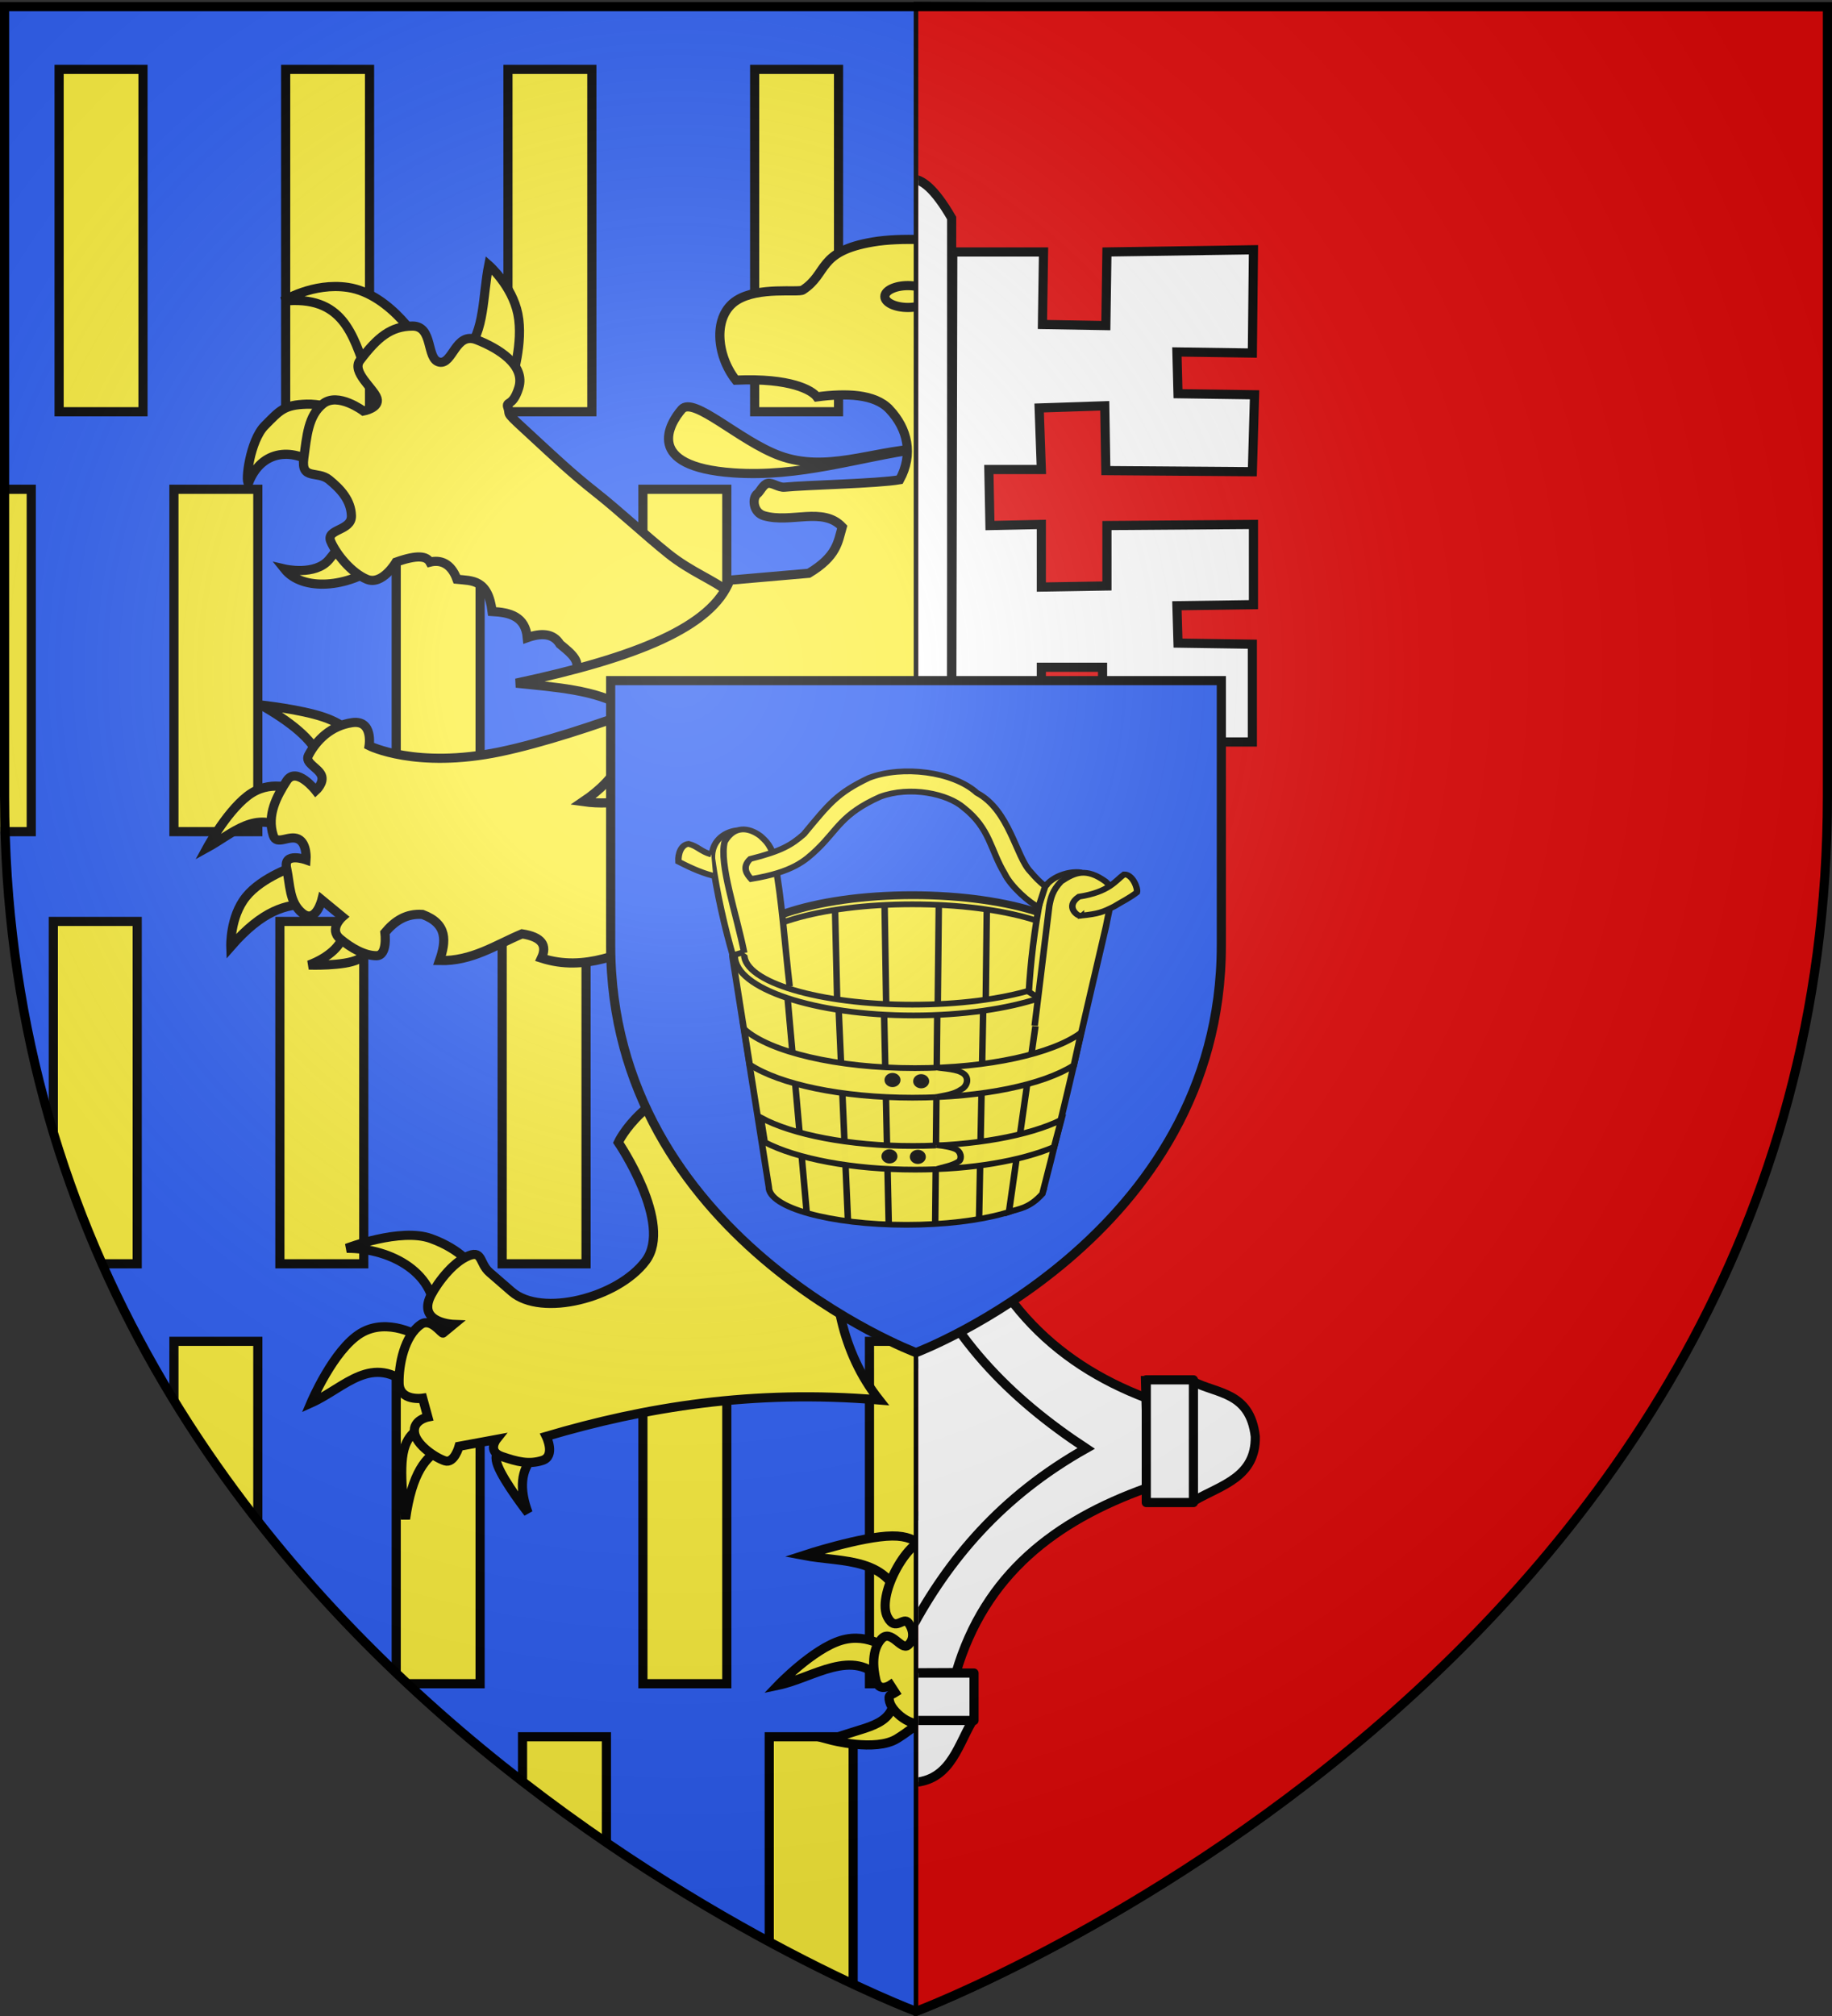 <svg xmlns="http://www.w3.org/2000/svg" xmlns:xlink="http://www.w3.org/1999/xlink" width="600" height="660" version="1.0"><rect width="100%" height="100%" fill="#333333" stroke="none"/><defs><clipPath id="b" clipPathUnits="userSpaceOnUse"><path d="M300 658.5s298.5-112.32 298.5-397.772V2.176H1.5v258.552C1.5 546.18 300 658.5 300 658.5z" style="fill:none;stroke:#000;stroke-opacity:1"/></clipPath><clipPath id="j" clipPathUnits="userSpaceOnUse"><path d="M297.691 660.343V2.433L-.809 4.02v258.552c0 285.451 298.5 397.771 298.5 397.771z" style="fill:none;stroke:#000;stroke-width:1.5;stroke-linecap:butt;stroke-linejoin:miter;stroke-miterlimit:4;stroke-opacity:1;stroke-dasharray:none;display:inline"/></clipPath><radialGradient xlink:href="#a" id="k" cx="221.445" cy="226.331" r="300" fx="221.445" fy="226.331" gradientTransform="matrix(1.353 0 0 1.349 -77.63 -85.747)" gradientUnits="userSpaceOnUse"/><linearGradient id="a"><stop offset="0" style="stop-color:white;stop-opacity:.314"/><stop offset=".19" style="stop-color:white;stop-opacity:.251"/><stop offset=".6" style="stop-color:#6b6b6b;stop-opacity:.125"/><stop offset="1" style="stop-color:black;stop-opacity:.125"/></linearGradient></defs><g style="display:inline"><path d="M300 658.5s298.5-112.32 298.5-397.772V2.176H1.5v258.552C1.5 546.18 300 658.5 300 658.5z" style="fill:#2b5df2;fill-opacity:1;fill-rule:evenodd;stroke:none;stroke-width:1px;stroke-linecap:butt;stroke-linejoin:miter;stroke-opacity:1"/><g clip-path="url(#b)" style="stroke:#000;stroke-opacity:1;fill:#fcef3c" transform="translate(-1.5 -1.376)"><path d="M20.857 80.129V24.084h27.474v112.089H20.857V80.13zM95.058 80.129V24.084h27.474v112.089H95.058V80.13zM167.858 80.129V24.084h27.474v112.089h-27.474V80.13zM248.657 80.129V24.084h27.474v112.089h-27.474V80.13zM322.859 80.129V24.084h27.473v112.089H322.86V80.13zM395.659 80.129V24.084h27.474v112.089h-27.474V80.13zM466.157 80.129V24.084h27.474v112.089h-27.474V80.13zM540.359 80.129V24.084h27.473v112.089H540.36V80.13zM-15.739 217.6v-56.046h27.474v112.09h-27.473v-56.045zM58.463 217.6v-56.046h27.474v112.09H58.463v-56.045zM131.263 217.6v-56.046h27.474v112.09h-27.474v-56.045zM212.062 217.6v-56.046h27.474v112.09h-27.474v-56.045zM286.263 217.6v-56.046h27.474v112.09h-27.474v-56.045zM359.063 217.6v-56.046h27.474v112.09h-27.474v-56.045zM429.562 217.6v-56.046h27.474v112.09h-27.474v-56.045zM503.763 217.6v-56.046h27.474v112.09h-27.474v-56.045zM576.563 217.6v-56.046h27.474v112.09h-27.474v-56.045zM18.963 359.073V303.03h27.474v112.089H18.963v-56.045z" style="fill:#fcef3c;fill-opacity:1;stroke:#000;stroke-width:3;stroke-miterlimit:4;stroke-opacity:1;stroke-dasharray:none"/><path id="c" d="M93.164 359.073V303.03h27.474v112.089H93.164v-56.045z" style="fill:#fcef3c;fill-opacity:1;stroke:#000;stroke-width:3;stroke-miterlimit:4;stroke-opacity:1;stroke-dasharray:none"/><path id="d" d="M165.964 359.073V303.03h27.474v112.089h-27.474v-56.045z" style="fill:#fcef3c;fill-opacity:1;stroke:#000;stroke-width:3;stroke-miterlimit:4;stroke-opacity:1;stroke-dasharray:none"/><path id="e" d="M246.763 359.073V303.03h27.474v112.089h-27.474v-56.045z" style="fill:#fcef3c;fill-opacity:1;stroke:#000;stroke-width:3;stroke-miterlimit:4;stroke-opacity:1;stroke-dasharray:none"/><path id="f" d="M320.964 359.073V303.03h27.474v112.089h-27.474v-56.045z" style="fill:#fcef3c;fill-opacity:1;stroke:#000;stroke-width:3;stroke-miterlimit:4;stroke-opacity:1;stroke-dasharray:none"/><path id="g" d="M393.765 359.073V303.03h27.473v112.089h-27.473v-56.045z" style="fill:#fcef3c;fill-opacity:1;stroke:#000;stroke-width:3;stroke-miterlimit:4;stroke-opacity:1;stroke-dasharray:none"/><path id="h" d="M464.263 359.073V303.03h27.474v112.089h-27.474v-56.045z" style="fill:#fcef3c;fill-opacity:1;stroke:#000;stroke-width:3;stroke-miterlimit:4;stroke-opacity:1;stroke-dasharray:none"/><path id="i" d="M538.464 359.073V303.03h27.474v112.089h-27.474v-56.045z" style="fill:#fcef3c;fill-opacity:1;stroke:#000;stroke-width:3;stroke-miterlimit:4;stroke-opacity:1;stroke-dasharray:none"/><use xlink:href="#c" width="600" height="660" style="stroke:#000;stroke-opacity:1;fill:#fcef3c" transform="translate(-34.701 137.47)"/><use xlink:href="#d" width="600" height="660" style="stroke:#000;stroke-opacity:1;fill:#fcef3c" transform="translate(-34.701 137.47)"/><use xlink:href="#e" width="600" height="660" style="stroke:#000;stroke-opacity:1;fill:#fcef3c" transform="translate(-34.701 137.47)"/><use xlink:href="#f" width="600" height="660" style="stroke:#000;stroke-opacity:1;fill:#fcef3c" transform="translate(-34.701 137.47)"/><use xlink:href="#g" width="600" height="660" style="stroke:#000;stroke-opacity:1;fill:#fcef3c" transform="translate(-34.701 137.47)"/><use xlink:href="#h" width="600" height="660" style="stroke:#000;stroke-opacity:1;fill:#fcef3c" transform="translate(-34.701 137.47)"/><use xlink:href="#i" width="600" height="660" style="stroke:#000;stroke-opacity:1;fill:#fcef3c" transform="translate(-34.701 137.47)"/><path d="M172.637 626.006v-56.045h27.474v112.09h-27.474v-56.045zM253.436 626.006v-56.045h27.474v112.09h-27.474v-56.045zM327.638 626.006v-56.045h27.473v112.09h-27.473v-56.045zM400.438 626.006v-56.045h27.474v112.09h-27.474v-56.045z" style="fill:#fcef3c;fill-opacity:1;stroke:#000;stroke-width:3;stroke-miterlimit:4;stroke-opacity:1;stroke-dasharray:none"/></g><g style="fill:#fcef3c"><path d="M63.415 130.965c-10.009 7.545-24.988 8.849-30.912 1.406 0 0 10.062 2.355 14.613-3.092 6.175-7.391 6.4-10.884 7.306-9.273l8.993 10.96zM44.305 99.21c-8.763-6.845-19.332-6.062-23.605 5.059-1.132-.425.478-13.93 5.34-18.828 4.998-5.038 6.322-6.815 13.77-7.026 7.446-.21 16.86 4.215 16.86 4.215L44.305 99.21zM59.48 68.298c-4.595-12.573-7.769-25.738-27.54-23.605 0 0 9.869-6.229 21.358-4.496 14.197 2.14 24.64 19.381 23.886 19.67L59.48 68.299zM92.078 60.71c5.989-5.72 5.351-18.067 7.307-27.82 0 0 7.658 6.674 9.555 16.018 1.896 9.344-1.968 21.358-1.968 21.358L92.078 60.71z" style="fill:#fcef3c;fill-opacity:1;fill-rule:evenodd;stroke:#000;stroke-width:3;stroke-linecap:butt;stroke-linejoin:miter;stroke-miterlimit:4;stroke-opacity:1;stroke-dasharray:none;display:inline" transform="translate(60.67 53.906)"/><path d="m136.76 171.713-9.835-4.848c3.567-3.799-.505-6.834-4.216-9.905-2.202-3.65-6.235-3.686-10.678-2.108-.64-6.972-5.698-8.264-11.522-8.571-1.298-10.633-6.61-10.024-11.522-10.538-1.979-5.43-5.563-6.455-8.852-5.62-1.083-1.963-4.041-2.52-11.1 0 0 0-4.496 7.727-9.555 5.62-5.058-2.108-9.976-8.15-11.802-12.365-1.827-4.215 6.885-3.372 6.744-8.43-.14-5.059-3.513-8.712-7.306-11.803-3.794-3.092-9.274.28-8.29-7.026.983-7.306 1.44-13.98 6.322-17.844 4.883-3.864 13.208 2.388 13.208 2.388s5.445-.983 4.444-4.18c-1.001-3.197-8.448-8.606-5.568-12.4 5.761-7.587 10.117-11.17 17.142-11.24 7.026-.07 4.426 10.889 8.852 11.802 4.426.913 5.234-10.046 12.225-7.306 6.99 2.74 16.1 8.217 13.77 15.737-1.981 6.388-4.326 4.169-3.556 6.447 1.076 3.184-1.918.37 9.457 10.835 4.833 4.447 11.5 10.771 19.128 16.76 7.629 5.989 16.383 14.194 23.916 20.225 7.533 6.03 14.686 8.482 19.676 12.517 4.99 4.034 8.096 6.561 8.096 6.561l-49.178 25.292z" style="fill:#fcef3c;fill-opacity:1;fill-rule:evenodd;stroke:#000;stroke-width:3;stroke-linecap:butt;stroke-linejoin:miter;stroke-miterlimit:4;stroke-opacity:1;stroke-dasharray:none;display:inline" transform="translate(60.67 53.906)"/><path d="M81.689 378.002c1.088-14.822-14.085-23.326-28.813-23.249 0 0 17.586-6.805 27.62-3.18 10.035 3.627 13.712 9.34 13.712 9.34l-12.52 17.09zM74.138 400.258c-13.07-11.426-21.685.105-32.986 5.166 0 0 7.352-17.436 16.294-22.851 8.942-5.415 19.474 1.192 19.474 1.192l-2.782 16.493zM84.073 420.328c-5.28 2.459-9.801 7.955-11.922 23.05 0 0-2.186-14.01-.795-21.46 1.39-7.452 6.359-8.347 6.359-8.347l6.358 6.757zM114.277 422.712c-4.496 4.583-4.907 10.917-1.987 18.679 0 0-7.948-10.234-9.935-15.5-1.987-5.265 1.987-5.563 1.987-5.563l9.935 2.384z" style="fill:#fcef3c;fill-opacity:1;fill-rule:evenodd;stroke:#000;stroke-width:3;stroke-linecap:butt;stroke-linejoin:miter;stroke-miterlimit:4;stroke-opacity:1;stroke-dasharray:none;display:inline" transform="translate(60.67 53.906)"/><path d="M193.118 296.464c-5.848 0-11.483.341-16.462 1.158-26.556 4.356-34.833 22.47-34.833 22.47s18.115 26.553 8.982 38.778c-9.133 12.224-34.157 18.494-43.847 10.108l-7.292-6.322c-3.565-3.084-2.11-7.848-7.73-5.038-5.62 2.81-10.815 10.724-11.956 13.614-3.173 8.036 7.887 8.45 7.887 8.45l-3.38 2.785c-.32.72-3.883-5.116-7.292-2.785-5.416 3.703-7.308 13.206-7.167 19.247.14 6.042 7.73 4.914 7.73 4.914l1.69 6.166s-4.943.995-4.381 5.07c.562 4.074 6.927 8.28 9.983 9.263 3.056.984 4.632-4.757 4.632-4.757l12.237-2.253s-3.102 3.916 1.815 5.602c4.918 1.686 8.747 2.688 13.208 1.283 4.46-1.405 1.283-7.887 1.283-7.887 32.505-9.58 67.579-15.4 109.038-11.924-12.449-15.81-15.61-34.98-14.616-55.645 16.252-3.176 25.67.468 34.27 4.945 4.147-4.593 10.694-11.947 8.044-17.026-5.135-9.839-13.337-22.11-17.495-35.96-10.885-1.823-28.433-4.26-44.348-4.256z" style="fill:#fcef3c;fill-opacity:1;fill-rule:evenodd;stroke:#000;stroke-width:3;stroke-linecap:butt;stroke-linejoin:miter;stroke-miterlimit:4;stroke-opacity:1;stroke-dasharray:none;display:inline" transform="translate(60.67 53.906)"/><path d="M44.133 194.395c-2.452-6.44-9.972-12.1-19.275-17.487 0 0 12.866 1.391 20.467 3.974 7.6 2.583 9.935 6.359 9.935 6.359l-11.127 7.154zM33.402 218.041c-10.233-7.085-17.934 1.024-26.23 5.564 0 0 7.164-13.166 14.516-17.836 7.353-4.67 14.894-.843 14.894-.843l-3.18 13.115zM40.357 242.085c-7.213.069-14.89 1.814-25.435 13.91 0 0-.347-9.688 4.968-16.295 5.316-6.607 16.294-10.134 16.294-10.134l4.173 12.519zM51.88 251.647c-.563 3.908-4.917 7.956-11.386 10.39 0 0 11.487.422 16.157-1.87 4.67-2.29 3.577-5.96 3.577-5.96l-8.348-2.56zM256.156 506.568c3.506 2.248 5.008 5.9-1.987 15.499 0 0 9.836-4.67 13.115-8.743 3.278-4.074 0-7.551 0-7.551l-11.128.795zM232.31 501.401c-.442 10.31-10.165 9.82-21.062 14.307 0 0 14.803 3.974 21.858-.397 7.054-4.372 10.333-8.346 10.333-8.346l-11.128-5.564zM228.337 496.235c-9.748-10.989-22.514-.846-34.178 1.59 0 0 11.425-11.923 20.665-14.705 9.24-2.782 16.295 3.577 16.295 3.577l-2.782 9.538zM235.093 472.787c-3.935-17.375-19.707-15.023-32.589-17.487 0 0 19.077-6.259 29.012-6.358 9.935-.1 10.73 5.961 10.73 5.961l-7.153 17.884z" style="fill:#fcef3c;fill-opacity:1;fill-rule:evenodd;stroke:#000;stroke-width:3;stroke-linecap:butt;stroke-linejoin:miter;stroke-miterlimit:4;stroke-opacity:1;stroke-dasharray:none;display:inline" transform="translate(60.67 53.906)"/><path d="M345.078 100.405c11.075 8.859 18.089 34.112 12.862 57.335-4.398 19.543-12.5 35.913-2.43 59.506 7.89-20.262 24.124-33.85 42.525-45.703-17.67 22.65-30.264 46.266-25.832 73.125 1.637-9.22 13.587-16.723 27.819-23.845 0 0-12.121 7.948-14.307 19.87-2.186 11.923.397 23.051.397 23.051 9.537-15.65 20.486-15.753 30.999-20.666-11.013 11.766-21.044 23.813-17.487 39.742 0 0 16.295 30.204 17.288 55.043.994 24.839-13.313 44.312-13.313 44.312s-21.492 31.563-37.358 11.923c-12.475-15.443-49.122-60.528-51.664-59.613-4.446 5.426-7.433 11.824-5.564 21.46 6.455 9.714 12.76 19.454 13.512 30.204-3.215 3.93 6.196 35.503 15.897 42.127 12.02 8.208-1.59 14.307-1.59 14.307s-7.352-.397-10.531 2.186c-3.18 2.583-.415 2.09-2.186 8.147-1.744 5.96-19.17 31.763-44.4 48.091-1.392.901-3.142-.352-3.142-.352-6.753-.76-.8 4.4-4.874 7.904-2.978 2.562-14.168 2.714-18.935 1.501-1.063-.27.909-5.893-.72-5.582l-6.956 1.331c-.053-.009-.458 1.053-1.778 2.886-3.43 4.761-11.667-1.654-12.609-5.45-.62-2.501.34-2.085 1.819-3.033l-1.59-2.46s-3.723 2.523-4.717-1.546c-.993-4.068-1.453-9.887 1.726-13.464 3.18-3.576 6.511 3.792 8.743 1.967 2.232-1.824 1.855-4.995.185-7.298-1.67-2.302-4.236 3.094-6.864-1.91-3.555-6.768 5.883-24.705 13.038-25.764 2.953-.438 2.782 5.365 6.359 7.153 3.577 1.789 5.762 3.386 7.948 0 8.356-12.938 14.485-27.024 23.845-38.947-7.99-2.942-14.964-8.425-21.46-15.102-4.86-9.01-1.398-11.779-.795-16.692-6.364.876-11.86 3.488-15.238 10.333-1.066.355-4.21-23.764.136-38.947.642-2.242 14.814-13.8 11.128-20.864-7.637-14.632-22.084-34.62-19.871-57.229-12.936-12.26-24.193-23-35.57-39.94-14.306-4.77-28.614 3.444-42.92 24.64 2.614-5.345 1.675-8.557-.994-10.73-12.468 4.434-24.466 10.982-38.947 6.358 1.941-4.172.175-6.954-6.359-7.948-8.654 3.623-16.42 9.02-27.025 8.743 2.164-6.24 2.748-12.005-5.563-15.102-5.297-.393-9.136 2.13-12.32 5.961 0 0 .993 7.551-2.782 7.551-3.776 0-8.147-2.384-11.923-5.564-3.775-3.179.795-7.153.795-7.153l-6.756-5.564s-1.987 7.948-6.359 4.372c-4.372-3.577-3.974-9.24-5.166-14.705-1.193-5.465 6.358-2.782 6.358-2.782s.447-5.365-2.558-6.806c-3.006-1.44-7.08 2.236-8.172-1.142-2.186-6.756 1.192-12.916 4.372-17.884 3.179-4.968 9.538 3.18 9.538 3.18s2.93-2.634 1.813-5.093c-1.118-2.459-5.49-3.95-4.198-6.433 2.583-4.968 7.352-9.737 14.307-10.73 6.955-.994 5.564 7.55 5.564 7.55s15.3 7.75 42.921 1.988c27.621-5.763 69.151-23.05 69.151-23.05l100.945-4.77s3.18 9.936 3.577 26.627c.397 16.692-11.873 11.675-1.987 40.14s20.894 40.307 45.902 75.708c15.43 21.844 34.604 51.664 49.081 69.549 14.477 17.884 20.504 5.467 28.217-6.558 7.713-12.024 5.092-13.665 5.762-40.537.67-26.87-41.91-58.477-56.235-98.957-32.528-45.07 22.676-82.661-9.935-120.816-30.99-27.75-6.359-52.459-6.359-52.459 23.677-6.906 43.306 1.05 59.613 9.936 0 0 15.62-16.294 25.038-.795 10.921 17.974 19.656 27.087 14.704 47.69 2.554-3.405-22.025-20.509-40.934-20.666-15.223-.126-4.372-18.281-4.372-18.281s-38.55-16.493-46.1-9.14c-7.551 7.352-14.746 18.092 5.861 34.575zM240.175 93.028c-19.938 2.844-38.988 9.392-60.7 7.868-29.46-2.067-20.885-16.156-16.861-20.795 3.834-4.42 18.956 10.362 32.036 15.175 15.176 5.585 30.352-1.492 45.525-2.248z" style="fill:#fcef3c;fill-opacity:1;fill-rule:evenodd;stroke:#000;stroke-width:3;stroke-linecap:butt;stroke-linejoin:miter;stroke-miterlimit:4;stroke-opacity:1;stroke-dasharray:none;display:inline" transform="translate(60.67 53.906)"/><path d="M230.62 80.101c-4.788-5.09-14.195-5.348-23.746-4.075-1.6-2.182-8.601-6.27-26.556-5.48-6.471-8.206-7.557-21.16.281-26.134 7.171-4.552 20.207-2.446 21.639-3.372 8.389-5.426 4.636-12.646 23.043-15.737 18.407-3.092 50.583 3.372 50.583 3.372s10.538-5.058 17.142-5.62c6.604-.563 6.042-.563 9.274 3.372 3.232 3.934 6.534 5.69 3.653 12.365-2.88 6.674-15.175 14.331-15.175 14.331s-5.76 17.072 0 28.945c5.761 11.873 25.854 20.234 25.854 20.234-9.091.479-16.102 2.146-19.952 5.62-2.155 1.686-4.018 4.934-3.092 7.587 2.189 6.27 14.051 16.862 14.051 16.862s-4.847-2.249-7.306 3.653c-2.46 5.901-2.53 19.952-2.53 19.952s-15.596.2-19.39 10.679c-5.252 14.508 7.454 36.402 10.117 32.598 0 0-8.29 3.161-14.613.843-6.323-2.319-12.084-10.117-12.084-10.117-6.07 1.101-11.148 4.065-13.488 8.15-39.76-13.063-50.152 3.242-59.857 20.233-3.014 3.05-6.729 4.35-11.241 3.653 6.01-7.607 6.936-16.485 7.025-25.572-16.705 1.055-32.193 15.159-53.955 12.083 11.265-7.596 17.183-17.331 13.489-30.912-9.257-5.677-22.539-6.525-35.408-7.868 39.44-8.394 64.137-18.398 69.973-33.722l25.854-2.248c9.311-5.573 9.567-10.323 10.96-15.175-6.32-6.703-16.72-1.117-25.573-3.654-3.732-1.069-3.984-5.9-2.211-7.221.886-.661 1.861-3.066 3.382-3.387 1.521-.32 3.589 1.443 5.535 1.249 7.253-.723 30.28-1.158 37.695-2.443 4.536-8.308 2.63-16.663-3.373-23.044z" style="fill:#fcef3c;fill-opacity:1;fill-rule:evenodd;stroke:#000;stroke-width:3;stroke-linecap:butt;stroke-linejoin:miter;stroke-miterlimit:4;stroke-opacity:1;stroke-dasharray:none;display:inline" transform="translate(60.67 53.906)"/><path d="M244.233 43.176c.003 1.977-3.378 3.58-7.55 3.58-4.173 0-7.555-1.603-7.552-3.58-.003-1.976 3.38-3.579 7.551-3.579 4.173 0 7.554 1.603 7.551 3.58z" style="fill:#fcef3c;fill-opacity:1;fill-rule:evenodd;stroke:#000;stroke-width:3;stroke-linecap:butt;stroke-linejoin:miter;stroke-miterlimit:4;stroke-opacity:1;stroke-dasharray:none;display:inline" transform="translate(60.67 53.906)"/><path d="M225.385 301.816c-3.34-.06-5.744 1.498-8.513 2.41 10.127 8.03 20.216 16.071 20.375 26.633-7.917 16.534.195 20.045 10.89 21.47 4.078-4.599 9.224-11.05 6.824-15.649-3.693-7.075-8.953-15.423-13.176-24.693a103.817 103.817 0 0 0-6.26-6.04c-4.374-3.06-7.542-4.086-10.14-4.131z" style="fill:#fcef3c;fill-opacity:1;fill-rule:evenodd;stroke:#000;stroke-width:3;stroke-linecap:butt;stroke-linejoin:miter;stroke-miterlimit:4;stroke-opacity:1;stroke-dasharray:none" transform="translate(60.67 53.906)"/></g><g style="display:inline;fill:#e20909"><path d="M700.4 676.6V18.69l298.5 1.587V278.83C998.9 564.28 700.4 676.6 700.4 676.6z" style="fill:#e20909;fill-opacity:1;fill-rule:evenodd;stroke:#000;stroke-width:1.5;stroke-linecap:butt;stroke-linejoin:miter;stroke-miterlimit:4;stroke-opacity:1;stroke-dasharray:none;display:inline" transform="translate(-400.4 -17.35)"/></g><g clip-path="url(#j)" style="fill:#fff;display:inline;stroke:#000;stroke-opacity:1;stroke-width:3;stroke-miterlimit:4;stroke-dasharray:none" transform="matrix(-1 0 0 1 598.463 -6.346)"><g style="fill:#fff;fill-opacity:1;stroke:#000;stroke-width:4.436;stroke-miterlimit:4;stroke-opacity:1;stroke-dasharray:none"><g style="fill:#fff;stroke:#000;stroke-opacity:1;stroke-width:4.436;stroke-miterlimit:4;stroke-dasharray:none"><path d="M169.747 41.457c-5.16-.256-11.401 4.512-19.782 18.898V519.76c-15.005 60.94-49.508 93.33-94.46 110.347v43.511c43.919 15.682 78.328 41.504 92.33 89.098l41.74.184c17.966-39.666 36.001-76.007 94.043-89.282v-38.21c-48.875-21.673-79.297-63.484-96.174-116.155l1.065-459.176c-6.04-7.193-11.222-18.247-18.762-18.621zm-11.999 572.195H179.8l-.278 23.877h25.48v22.262l-25.758-.23.278 27.287-22.006.276.232-28.116h-26.777l.278-22.033h26.777l-.278-23.323z" style="fill:#fff;fill-opacity:1;fill-rule:evenodd;stroke:#000;stroke-width:4.436;stroke-linecap:butt;stroke-linejoin:miter;stroke-miterlimit:4;stroke-opacity:1;stroke-dasharray:none" transform="matrix(.675 0 0 .678 185.56 36.822)"/><path d="M169.122 555.04c16.77 40.005 37.76 77.559 85.152 99.783-43.053 16.005-66.134 49.587-84.402 87.404-18.304-34.081-43.913-64.668-85.153-87.78 36.754-24.084 67.578-54.396 84.403-99.407z" style="fill:#fff;stroke:#000;stroke-width:4.436;stroke-linecap:butt;stroke-linejoin:miter;stroke-miterlimit:4;stroke-opacity:1;stroke-dasharray:none" transform="matrix(.675 0 0 .678 185.56 36.822)"/><g style="fill:#fff;stroke:#000;stroke-opacity:1;stroke-width:4.436;stroke-miterlimit:4;stroke-dasharray:none"><g style="fill:#fff;fill-opacity:1;stroke:#000;stroke-width:4.436;stroke-miterlimit:4;stroke-opacity:1;stroke-dasharray:none"><path d="m300.473 593.682 1.501 57.77h22.507c12.883-7.348 29.577-11.156 29.26-30.76-2.556-21.753-18.652-20.484-30.385-26.635l-22.883-.375z" style="fill:#fff;fill-opacity:1;fill-rule:evenodd;stroke:#000;stroke-width:4.436;stroke-linecap:butt;stroke-linejoin:miter;stroke-miterlimit:4;stroke-opacity:1;stroke-dasharray:none" transform="matrix(-.675 0 0 .678 426.12 55.81)"/><path d="M300.849 593.307h22.883v59.269h-22.883z" style="fill:#fff;fill-opacity:1;stroke:#000;stroke-width:4.436;stroke-linecap:round;stroke-linejoin:round;stroke-miterlimit:4;stroke-opacity:1;stroke-dasharray:none" transform="matrix(-.675 0 0 .678 426.12 55.81)"/></g></g><path d="m198.006 762.543-57.769 1.501v22.507c7.348 12.883 11.155 29.577 30.76 29.26 21.752-2.556 20.483-18.653 26.634-30.385l.375-22.883z" style="fill:#fff;fill-opacity:1;fill-rule:evenodd;stroke:#000;stroke-width:4.436;stroke-linecap:butt;stroke-linejoin:miter;stroke-miterlimit:4;stroke-opacity:1;stroke-dasharray:none" transform="matrix(.675 0 0 .678 185.56 36.822)"/><path d="M762.919-198.381h22.883v59.269h-22.883z" style="fill:#fff;fill-opacity:1;stroke:#000;stroke-width:4.436;stroke-linecap:round;stroke-linejoin:round;stroke-miterlimit:4;stroke-opacity:1;stroke-dasharray:none" transform="matrix(0 .678 -.675 0 185.56 36.822)"/><path d="M149.42 76.72h-44.033l.53 35.013-30.768.53-.531-35.543-71.087-1.061.53 49.867 36.605-.53-.53 20.159-37.136.53 1.061 37.136 71.088-.531.53-31.3 31.83 1.061-1.06 29.709h25.463l-.53 27.055-24.934-.53v30.238l-31.83-.53v-29.178l-71.087-.53v38.726l37.135.531-.53 18.037-36.075.53v47.216H76.74V277.25h29.708v37.136l43.502-1.061-.53-236.605z" style="fill:#fff;fill-opacity:1;fill-rule:evenodd;stroke:#000;stroke-width:4.436;stroke-linecap:butt;stroke-linejoin:miter;stroke-miterlimit:4;stroke-opacity:1;stroke-dasharray:none" transform="matrix(.675 0 0 .678 185.56 36.822)"/></g></g></g><path d="M300 442.823s100-37.65 100-133.333v-86.667H200v86.667c0 95.683 100 133.333 100 133.333z" style="fill:#2b5df2;fill-opacity:1;fill-rule:evenodd;stroke:#000;stroke-opacity:1;stroke-width:3;stroke-miterlimit:4;stroke-dasharray:none"/><g style="stroke:#000;stroke-opacity:1;stroke-width:10.029;stroke-miterlimit:4;stroke-dasharray:none"><g style="stroke:#000;stroke-opacity:1;stroke-width:5.327;stroke-miterlimit:4;stroke-dasharray:none"><path d="M483.752 515.109c0 21.409-51.349 38.764-114.69 38.764-63.343 0-114.692-17.355-114.692-38.764 0-21.409 51.35-38.764 114.691-38.764 63.342 0 114.691 17.355 114.691 38.764z" style="opacity:.99;fill:#fcef3c;fill-opacity:1;stroke:#000;stroke-width:4.42;stroke-linecap:round;stroke-linejoin:miter;stroke-miterlimit:4;stroke-opacity:1;stroke-dasharray:none" transform="matrix(.485 0 0 .422 120.222 95.03)"/><path d="M466.26 680.628c0 19.76-50.747 35.78-113.346 35.78-62.6 0-113.346-16.02-113.189-34.98L209.69 467.801c.798-32.506 66.64-57.195 147.86-57.195 81.22 0 147.062 24.69 147.773 55.372l-39.395 214.425" style="opacity:.99;fill:#fcef3c;fill-opacity:1;stroke:#000;stroke-width:5.327;stroke-linecap:round;stroke-linejoin:miter;stroke-miterlimit:4;stroke-opacity:1;stroke-dasharray:none" transform="matrix(.398 0 0 .354 156.385 147.374)"/><path d="M505.853 467.65c0 30.454-65.843 55.143-147.063 55.143-81.22 0-147.062-24.689-147.062-55.144s65.842-55.144 147.062-55.144c81.22 0 147.063 24.689 147.063 55.144z" style="opacity:.99;fill:#fcef3c;fill-opacity:1;stroke:#000;stroke-width:5.327;stroke-linecap:round;stroke-linejoin:miter;stroke-miterlimit:4;stroke-opacity:1;stroke-dasharray:none" transform="matrix(.398 0 0 .354 156.385 147.374)"/><path d="m218.237 464.518-8.18 2.667c-6.426-25.308-12.871-55.588-17.116-89.476-.68-15.152 9.136-24.474 20.21-26.097 1.23-.18 34.347 77.341 35.66 77.236" style="fill:#fcef3c;fill-opacity:1;stroke:#000;stroke-width:5.327;stroke-linecap:butt;stroke-linejoin:miter;stroke-miterlimit:4;stroke-opacity:1;stroke-dasharray:none" transform="matrix(.398 0 0 .354 156.385 147.374)"/><path d="M496.248 466.398c0 25.631-61.957 46.41-138.385 46.41-76.427 0-138.384-20.779-138.384-46.41 0-25.63 61.957-46.408 138.384-46.408 76.428 0 138.385 20.777 138.385 46.408z" style="opacity:.99;fill:#fcef3c;fill-opacity:1;stroke:#000;stroke-width:5.327;stroke-linecap:round;stroke-linejoin:miter;stroke-miterlimit:4;stroke-opacity:1;stroke-dasharray:none" transform="matrix(.398 0 0 .354 156.385 147.374)"/><path d="M256.88 495.941c-3.963-37.723-6.46-81.525-12.315-115.503-2.237-14.604-7.492-19.285-11.89-23.78-9.483-7.812-21.415-9.697-29.3 5.52-4.768 20.34 9.67 66.393 16.136 102.764M294.248 425.875l1.699 81.532M335.014 421.629l1.274 90.024M379.602 420.78l-.85 91.298M419.094 424.601l-.85 83.23M416.121 517.598l-3.397 193.637M378.328 522.27l-1.699 193.212M334.59 521.42l3.821 194.486M297.22 517.598l7.644 195.336M255.181 506.982l15.712 197.884M461.75 506.71l-8.067-5.787c1.406-26.073 4.276-56.899 10.32-90.512 3.867-14.667 21.374-21.712 32.428-19.962 1.23.195 4.384 85.134 5.669 85.425z" style="fill:#fcef3c;fill-opacity:1;stroke:#000;stroke-width:5.327;stroke-linecap:butt;stroke-linejoin:miter;stroke-miterlimit:4;stroke-opacity:1;stroke-dasharray:none" transform="matrix(.398 0 0 .354 156.385 147.374)"/><path d="m459.122 532.742-21.79 171.81c8.595-3.202 16.761-3.452 27.516-16.832 19.205-83.083 34.698-163.225 52.411-247.623 2.747-17.19 8.035-33.511-.376-41.145-15.922-12.945-25.396-8.495-36.748 0-7.014 8.333-8.358 15.097-9.609 22.443l-12.029 110.812" style="fill:#fcef3c;fill-opacity:1;stroke:#000;stroke-width:5.327;stroke-linecap:butt;stroke-linejoin:miter;stroke-miterlimit:4;stroke-opacity:1;stroke-dasharray:none" transform="matrix(.398 0 0 .354 156.385 147.374)"/><path d="M480.352 619.425c-26.484 14.529-71.557 24.064-122.032 24.064-52.88 0-99.24-10.465-125.156-26.173l3.199 22.693c26.16 15.253 71.824 25.356 123.78 25.356 46.768 0 87.365-8.187 114.301-20.946zM496.608 538.83c-23.362 19.244-75.779 32.653-136.696 32.653-64.53 0-119.522-15.047-140.541-36.137l4.62 32.88c24.51 18.139 75.338 30.6 134.066 30.6 58.057 0 107.857-12.178 132.679-29.98z" style="opacity:.99;fill:#fcef3c;fill-opacity:1;stroke:#000;stroke-width:5.327;stroke-linecap:round;stroke-linejoin:miter;stroke-miterlimit:4;stroke-opacity:1;stroke-dasharray:none" transform="matrix(.398 0 0 .354 156.385 147.374)"/><path d="M377.563 570.647c.479.945 15.036 1.317 20.342 4.657 7.598 3.598 5.482 12.942.162 15.875-5.916 4.698-14.091 5.522-20.666 7.129M377.401 642.725c6.158.649 13.742 2.008 17.22 4.413 4.311 3.663 3.1 9.265 1.722 10.441-5.665 4.372-13.111 5.184-19.667 7.776" style="fill:#fcef3c;fill-opacity:1;stroke:#000;stroke-width:5.327;stroke-linecap:butt;stroke-linejoin:miter;stroke-miterlimit:4;stroke-opacity:1;stroke-dasharray:none" transform="matrix(.398 0 0 .354 156.385 147.374)"/><path d="M751.732 581.806a2.733 2.733 0 1 1-5.466 0 2.733 2.733 0 0 1 5.466 0z" style="opacity:.99;fill:#000;fill-opacity:1;stroke:#000;stroke-width:3.745;stroke-linecap:round;stroke-linejoin:miter;stroke-miterlimit:4;stroke-opacity:1;stroke-dasharray:none" transform="matrix(.567 0 0 .503 -132.376 60.928)"/><path d="M192.4 373.918c-8.47-2.625-11.275-7.705-18.7-9.818-5.954.671-8.799 8.763-8.354 16.418 6.077 3.433 17.068 9.836 28.61 13.08M467.183 403.309c-4.421-3.843-8.107-8.124-12.059-13.36-11.923-13.588-17.296-57.038-44.192-73.02-19.213-19.686-61.378-25.705-88.88-13.8-26.067 13.975-32.573 23.667-53.521 52.03-10.355 10.139-18.38 15.607-44.085 22.907-7.533 8.06-2.023 15.025.724 18.52 34.426-6.32 44.592-17.099 54.011-27.07 17.474-18.775 20.177-32.875 52.165-48.981 24.53-10.204 55.557-2.89 68.79 10.175 21.827 19.292 21.863 39.076 33.687 60.99 4.921 11.602 20.36 27.139 27.894 30.715l5.466-19.106zM496.598 430.501c14.63-1.753 18.063-3.291 27.388-8.572 6.33-4.394 12.377-7.538 18.642-12.996.972-3.783-3.696-16.978-10.57-16.601-7.257 5.942-12.143 16.275-37.17 20.636-12.127 9.217-.36 18.99 1.71 17.533z" style="fill:#fcef3c;fill-opacity:1;stroke:#000;stroke-width:5.327;stroke-linecap:butt;stroke-linejoin:miter;stroke-miterlimit:4;stroke-opacity:1;stroke-dasharray:none" transform="matrix(.398 0 0 .354 156.385 147.374)"/><path d="M751.732 581.806a2.733 2.733 0 1 1-5.466 0 2.733 2.733 0 0 1 5.466 0z" style="opacity:.99;fill:#000;fill-opacity:1;stroke:#000;stroke-width:3.745;stroke-linecap:round;stroke-linejoin:miter;stroke-miterlimit:4;stroke-opacity:1;stroke-dasharray:none" transform="matrix(.567 0 0 .503 -122.99 61.333)"/><path d="M751.732 581.806a2.733 2.733 0 1 1-5.466 0 2.733 2.733 0 0 1 5.466 0z" style="opacity:.99;fill:#000;fill-opacity:1;stroke:#000;stroke-width:3.745;stroke-linecap:round;stroke-linejoin:miter;stroke-miterlimit:4;stroke-opacity:1;stroke-dasharray:none" transform="matrix(.567 0 0 .503 -133.378 85.924)"/><path d="M751.732 581.806a2.733 2.733 0 1 1-5.466 0 2.733 2.733 0 0 1 5.466 0z" style="opacity:.99;fill:#000;fill-opacity:1;stroke:#000;stroke-width:3.745;stroke-linecap:round;stroke-linejoin:miter;stroke-miterlimit:4;stroke-opacity:1;stroke-dasharray:none" transform="matrix(.567 0 0 .503 -124.083 86.086)"/></g></g></g><path d="M300 658.5s298.5-112.32 298.5-397.772V2.176H1.5v258.552C1.5 546.18 300 658.5 300 658.5z" style="opacity:1;fill:url(#k);fill-opacity:1;fill-rule:evenodd;stroke:none;stroke-width:1px;stroke-linecap:butt;stroke-linejoin:miter;stroke-opacity:1"/><path d="M300 658.5S1.5 546.18 1.5 260.728V2.176h597v258.552C598.5 546.18 300 658.5 300 658.5z" style="opacity:1;fill:none;fill-opacity:1;fill-rule:evenodd;stroke:#000;stroke-width:3;stroke-linecap:butt;stroke-linejoin:miter;stroke-miterlimit:4;stroke-dasharray:none;stroke-opacity:1"/></svg>